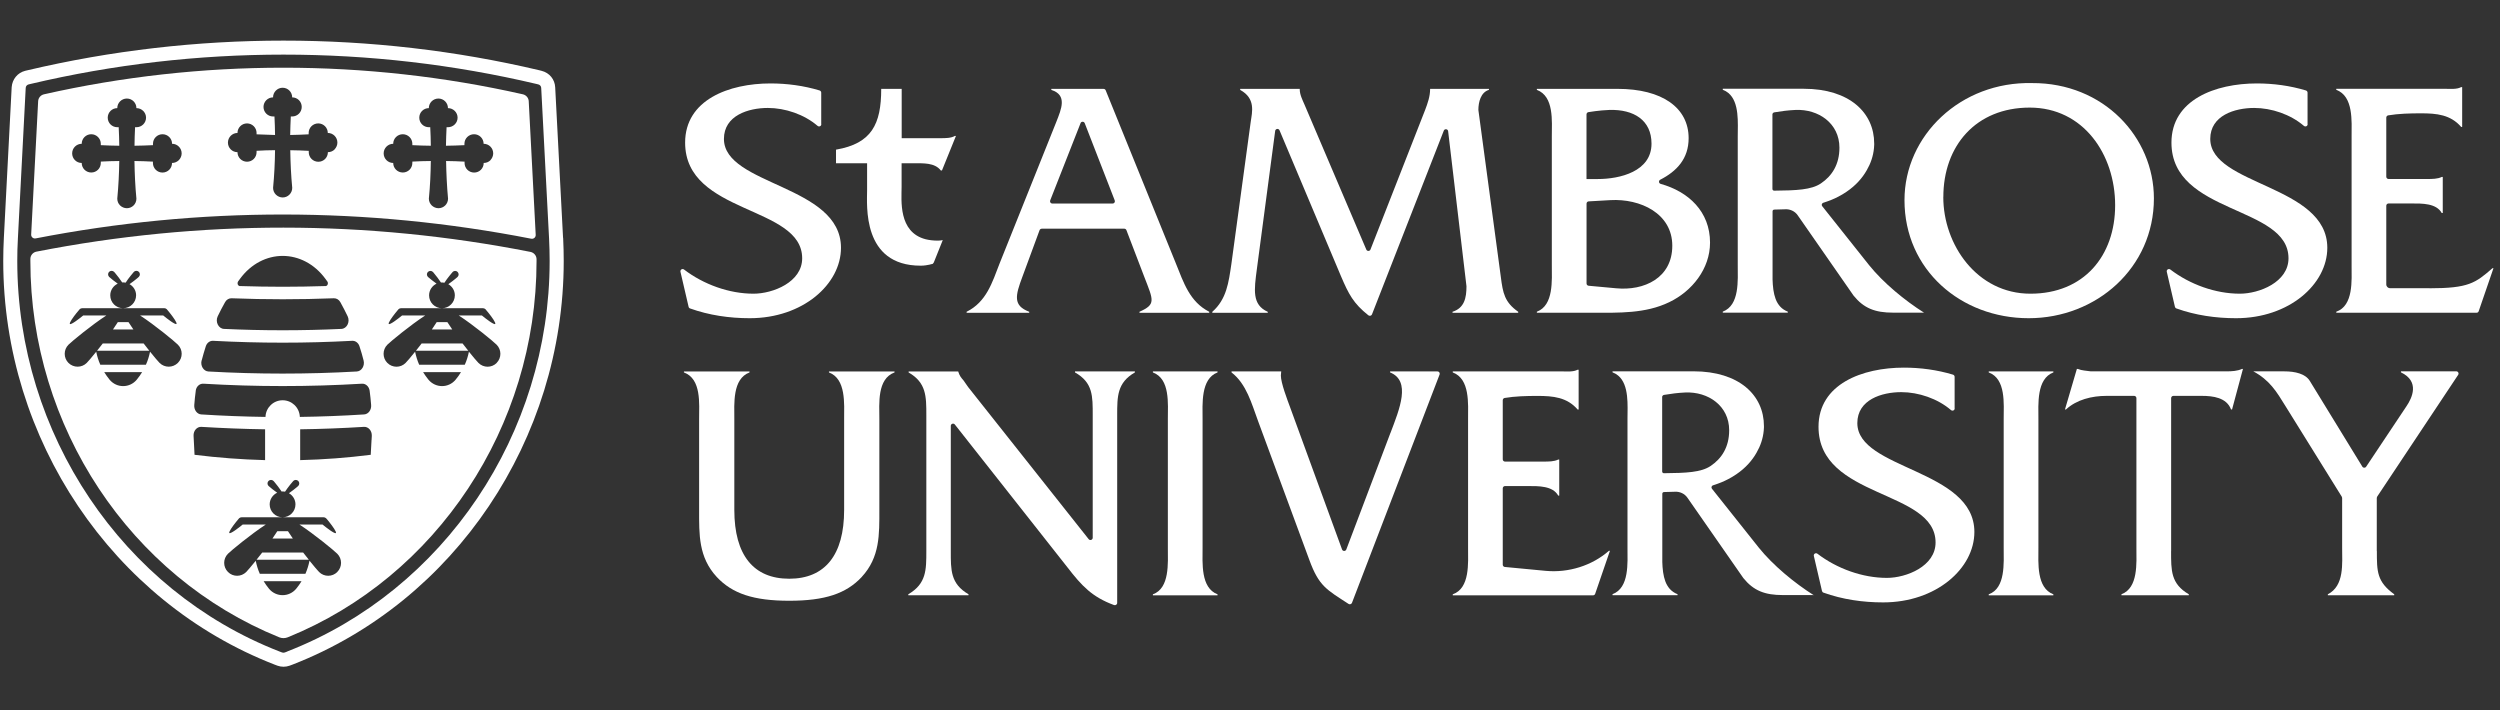 <svg width="563" height="160" viewBox="0 0 563 160" fill="none" xmlns="http://www.w3.org/2000/svg">
<rect x="0" y="0" width="563" height="160" fill="#333333" stroke="none"/>
<g clip-path="url(#clip0_2_536)">
<mask id="mask0_2_536" style="mask-type:luminance" maskUnits="userSpaceOnUse" x="0" y="0" width="563" height="160">
<path d="M562.25 0H0V159.29H562.25V0Z" fill="white"/>
</mask>
<g mask="url(#mask0_2_536)">
<path d="M110.46 36.07C110.06 36.47 109.53 36.7 108.93 36.7C108.93 37.91 107.97 38.86 106.78 38.86C105.59 38.86 104.62 37.9 104.62 36.71V36.4C103.24 36.32 101.86 36.28 100.46 36.26C100.51 39.09 100.64 41.91 100.9 44.74C100.9 45.93 99.93 46.89 98.75 46.89C98.16 46.89 97.62 46.64 97.22 46.26C96.82 45.86 96.58 45.33 96.58 44.73C96.86 41.91 96.99 39.09 97.02 36.26C95.64 36.27 94.26 36.31 92.86 36.39V36.7C92.86 37.9 91.9 38.85 90.71 38.85C89.52 38.85 88.55 37.89 88.55 36.7C87.36 36.7 86.4 35.73 86.4 34.54C86.4 33.35 87.37 32.39 88.55 32.38C88.55 31.18 89.53 30.23 90.71 30.23C91.89 30.23 92.86 31.19 92.86 32.38V32.69C94.26 32.76 95.64 32.81 97.02 32.82C97.01 31.43 96.96 30.05 96.89 28.65H96.57C95.38 28.65 94.42 27.69 94.42 26.5C94.42 25.31 95.38 24.35 96.57 24.35C96.57 23.15 97.55 22.19 98.73 22.19C99.91 22.19 100.88 23.15 100.88 24.35C102.08 24.35 103.05 25.32 103.05 26.5C103.05 27.68 102.08 28.65 100.88 28.65H100.57C100.49 30.05 100.46 31.43 100.43 32.82C101.83 32.81 103.21 32.75 104.59 32.69V32.38C104.59 31.18 105.57 30.23 106.76 30.23C107.95 30.23 108.91 31.19 108.91 32.38C110.11 32.38 111.07 33.35 111.07 34.54C111.07 35.12 110.82 35.67 110.44 36.06L110.46 36.07ZM75.37 33.64C74.97 34.04 74.43 34.27 73.84 34.27C73.84 35.48 72.88 36.43 71.69 36.43C70.5 36.43 69.53 35.47 69.53 34.28V33.97C68.15 33.89 66.77 33.85 65.37 33.83C65.41 36.66 65.54 39.48 65.81 42.31C65.81 43.5 64.84 44.47 63.66 44.47C63.07 44.47 62.53 44.22 62.13 43.83C61.73 43.43 61.5 42.9 61.5 42.3C61.77 39.48 61.91 36.66 61.94 33.82C60.56 33.83 59.17 33.87 57.78 33.96V34.27C57.78 35.47 56.82 36.42 55.63 36.42C54.44 36.42 53.48 35.46 53.48 34.27C52.28 34.27 51.33 33.3 51.33 32.11C51.33 30.92 52.29 29.95 53.48 29.94C53.48 28.75 54.45 27.79 55.63 27.79C56.81 27.79 57.78 28.76 57.78 29.94V30.25C59.17 30.32 60.56 30.37 61.94 30.4C61.93 29 61.88 27.62 61.81 26.23H61.49C60.3 26.23 59.34 25.26 59.34 24.08C59.34 22.9 60.3 21.93 61.49 21.93C61.49 20.73 62.47 19.76 63.65 19.76C64.83 19.76 65.8 20.72 65.8 21.93C67 21.93 67.95 22.89 67.95 24.08C67.95 25.27 66.99 26.23 65.8 26.23H65.49C65.41 27.62 65.38 29 65.35 30.4C66.75 30.38 68.13 30.32 69.51 30.25V29.94C69.51 28.75 70.48 27.79 71.67 27.79C72.86 27.79 73.82 28.76 73.82 29.94C75.01 29.94 75.98 30.91 75.98 32.11C75.98 32.7 75.73 33.24 75.35 33.63L75.37 33.64ZM40.27 36.07C39.86 36.47 39.33 36.7 38.74 36.7C38.74 37.91 37.78 38.86 36.59 38.86C35.4 38.86 34.44 37.9 34.44 36.71V36.4C33.06 36.32 31.67 36.28 30.28 36.26C30.32 39.09 30.45 41.91 30.72 44.74C30.72 45.93 29.76 46.89 28.57 46.89C27.98 46.89 27.43 46.64 27.04 46.26C26.64 45.86 26.41 45.33 26.41 44.73C26.68 41.91 26.82 39.09 26.86 36.26C25.47 36.27 24.09 36.31 22.7 36.39V36.7C22.7 37.9 21.74 38.85 20.55 38.85C19.36 38.85 18.4 37.89 18.4 36.7C17.2 36.7 16.25 35.73 16.25 34.54C16.25 33.35 17.21 32.39 18.4 32.38C18.4 31.18 19.37 30.23 20.55 30.23C21.73 30.23 22.7 31.19 22.7 32.38V32.69C24.09 32.76 25.47 32.81 26.86 32.82C26.85 31.43 26.8 30.05 26.73 28.65H26.41C25.22 28.65 24.26 27.69 24.26 26.5C24.26 25.31 25.22 24.35 26.41 24.35C26.41 23.15 27.39 22.19 28.57 22.19C29.75 22.19 30.72 23.15 30.72 24.35C31.92 24.35 32.89 25.32 32.89 26.5C32.89 27.68 31.93 28.65 30.72 28.65H30.42C30.34 30.05 30.31 31.43 30.29 32.82C31.68 32.81 33.07 32.75 34.45 32.69V32.38C34.45 31.18 35.42 30.23 36.6 30.23C37.78 30.23 38.75 31.19 38.75 32.38C39.94 32.38 40.91 33.35 40.91 34.54C40.91 35.12 40.66 35.67 40.28 36.06L40.27 36.07ZM119.07 22.8C119.04 22.05 118.49 21.41 117.76 21.24C82.42 13.25 45.23 13.25 9.9 21.24C9.16 21.41 8.62 22.05 8.59 22.8C8.31 28.05 7.27 47.97 7.02 52.82C7 53.37 7.48 53.79 8.02 53.69C45.08 46.49 82.59 46.52 119.64 53.76C120.18 53.86 120.67 53.44 120.64 52.89C120.39 48.03 119.35 28.06 119.07 22.8Z" fill="white"/>
<path d="M64.71 146.72L64.13 146.94C63.94 147.01 63.72 147.01 63.53 146.94L62.95 146.72C27.61 132.98 3.89 97.69 3.89 58.78C3.89 57.1 3.93 55.39 4.03 53.71L5.79 19.79C5.81 19.41 6.07 19.1 6.44 19.01L6.9 18.9C44.15 10.1 83.53 10.1 120.78 18.9L121.23 19.01C121.6 19.1 121.86 19.42 121.88 19.79L123.65 53.7C123.73 55.39 123.78 57.1 123.78 58.77C123.78 97.67 100.05 132.96 64.71 146.7V146.72ZM126.8 53.56L125.03 19.67C124.95 17.88 123.74 16.39 121.96 15.95L121.5 15.83C83.78 6.92 43.9 6.92 6.17 15.83L5.66 15.95C3.97 16.38 2.76 17.84 2.63 19.63L0.87 53.54C0.78 55.23 0.73 56.99 0.73 58.79C0.73 98.94 25.29 135.47 61.84 149.67L62.51 149.92C62.94 150.07 63.39 150.15 63.85 150.15C64.31 150.15 64.76 150.07 65.19 149.92L65.87 149.67C102.4 135.46 126.95 98.94 126.95 58.79C126.95 57.16 126.91 55.45 126.82 53.56H126.8Z" fill="white"/>
<path d="M59.05 124.43C58.61 125.01 58.18 125.55 57.77 126.05H69.55C69.14 125.54 68.71 125 68.27 124.43H59.06H59.05Z" fill="white"/>
<path d="M94.95 77.35C94.5 77.93 94.07 78.47 93.67 78.98H105.45C105.04 78.47 104.61 77.92 104.17 77.35H94.96H94.95Z" fill="white"/>
<path d="M111.86 81.73C110.73 82.87 108.89 82.87 107.75 81.73C107.44 81.43 106.62 80.46 105.6 79.2C105.4 80.21 105.09 81.21 104.67 82.14H94.4C93.99 81.21 93.69 80.22 93.48 79.21C92.48 80.47 91.65 81.42 91.34 81.73C90.21 82.87 88.37 82.87 87.23 81.73C86.1 80.6 86.1 78.76 87.23 77.63C87.97 76.89 92.41 73.22 95.75 71.05H90.54C89.74 71.72 87.8 73.22 87.55 72.96C87.34 72.75 88.3 71.42 89.03 70.5C89.36 70.08 89.64 69.74 89.74 69.64C89.9 69.49 90.09 69.41 90.3 69.41H99.53C97.92 69.41 96.63 68.12 96.63 66.51C96.63 65.35 97.32 64.35 98.31 63.88C97.95 63.63 97.56 63.33 97.23 63.07C96.8 62.73 96.47 62.45 96.37 62.36C96.22 62.2 96.14 62 96.14 61.79C96.14 61.58 96.22 61.39 96.37 61.24C96.68 60.93 97.18 60.93 97.49 61.24C97.54 61.29 97.64 61.41 97.76 61.56C98.17 62.05 98.87 62.94 99.31 63.63C99.39 63.63 99.45 63.61 99.53 63.61C99.71 63.61 99.9 63.63 100.09 63.67C100.39 63.18 100.84 62.58 101.23 62.1C101.56 61.67 101.85 61.34 101.94 61.24C102.1 61.09 102.29 61.01 102.5 61.01C102.71 61.01 102.91 61.09 103.05 61.24C103.36 61.55 103.36 62.05 103.05 62.36C103 62.41 102.89 62.51 102.73 62.64C102.32 62.98 101.6 63.56 100.96 64C101.84 64.5 102.43 65.43 102.43 66.51C102.43 68.12 101.12 69.41 99.53 69.41H108.77C108.97 69.41 109.18 69.49 109.33 69.64C109.43 69.74 109.72 70.08 110.04 70.5C110.78 71.42 111.73 72.75 111.52 72.96C111.27 73.22 109.33 71.72 108.53 71.05H103.32C106.66 73.22 111.11 76.89 111.84 77.63C112.97 78.76 112.97 80.6 111.84 81.73H111.86ZM102.59 85.52C101.8 86.47 100.67 86.95 99.55 86.95C98.43 86.95 97.3 86.47 96.5 85.52C96.06 84.97 95.64 84.4 95.28 83.8H103.82C103.46 84.4 103.05 84.97 102.59 85.52ZM83.67 99.09L83.49 102.42C78.2 103.09 72.91 103.49 67.6 103.62V96.68C72.38 96.61 77.16 96.43 81.95 96.13C82.95 96.06 83.77 96.99 83.73 98.14C83.72 98.45 83.7 98.78 83.68 99.09H83.67ZM75.96 128.81C74.83 129.95 72.99 129.95 71.85 128.81C71.55 128.5 70.71 127.53 69.7 126.27C69.5 127.29 69.19 128.27 68.78 129.22H58.51C58.09 128.28 57.8 127.3 57.59 126.29C56.58 127.54 55.75 128.5 55.45 128.81C54.31 129.95 52.47 129.95 51.34 128.81C50.2 127.67 50.2 125.84 51.34 124.7C52.08 123.96 56.52 120.3 59.85 118.13H54.65C53.84 118.8 51.91 120.3 51.65 120.04C51.44 119.83 52.4 118.5 53.13 117.58C53.47 117.15 53.75 116.82 53.84 116.72C54 116.57 54.2 116.49 54.41 116.49H63.63C62.03 116.49 60.73 115.19 60.73 113.59C60.73 112.43 61.42 111.43 62.42 110.96C62.05 110.7 61.66 110.41 61.33 110.15C60.91 109.81 60.57 109.53 60.47 109.43C60.32 109.28 60.24 109.08 60.24 108.87C60.24 108.66 60.32 108.46 60.47 108.31C60.78 108 61.29 108 61.59 108.31C61.64 108.36 61.74 108.48 61.87 108.63C62.28 109.12 62.97 110 63.42 110.69C63.49 110.69 63.55 110.68 63.63 110.68C63.82 110.68 64.01 110.69 64.19 110.73C64.5 110.25 64.95 109.65 65.33 109.17C65.67 108.74 65.95 108.4 66.05 108.31C66.2 108.16 66.4 108.08 66.61 108.08C66.82 108.08 67.01 108.16 67.17 108.31C67.47 108.62 67.47 109.12 67.17 109.43C67.12 109.48 67 109.58 66.85 109.71C66.43 110.06 65.71 110.64 65.07 111.07C65.94 111.58 66.54 112.5 66.54 113.59C66.54 115.19 65.25 116.49 63.64 116.49H72.88C73.08 116.49 73.29 116.57 73.44 116.72C73.54 116.82 73.83 117.15 74.16 117.58C74.89 118.5 75.85 119.83 75.64 120.04C75.38 120.3 73.45 118.8 72.64 118.13H67.44C70.77 120.3 75.23 123.97 75.95 124.7C77.09 125.84 77.09 127.67 75.95 128.81H75.96ZM66.69 132.6C65.89 133.55 64.77 134.03 63.64 134.03C62.51 134.03 61.39 133.55 60.59 132.6C60.15 132.05 59.73 131.48 59.37 130.88H67.91C67.55 131.48 67.14 132.05 66.69 132.6ZM43.64 99.09C43.62 98.78 43.59 98.46 43.59 98.14C43.54 97 44.36 96.07 45.35 96.13C50.13 96.42 54.92 96.61 59.7 96.68V103.62C54.39 103.48 49.09 103.08 43.81 102.42L43.64 99.09ZM40.05 81.73C38.91 82.86 37.08 82.86 35.94 81.73C35.63 81.42 34.8 80.46 33.79 79.2C33.59 80.21 33.28 81.21 32.86 82.14H22.59C22.18 81.21 21.87 80.22 21.67 79.21C20.66 80.47 19.84 81.42 19.53 81.73C18.4 82.86 16.56 82.86 15.42 81.73C14.29 80.6 14.29 78.76 15.42 77.63C16.16 76.89 20.6 73.22 23.94 71.05H18.73C17.93 71.72 15.99 73.22 15.74 72.96C15.53 72.75 16.49 71.42 17.22 70.5C17.55 70.08 17.83 69.74 17.94 69.64C18.09 69.49 18.29 69.41 18.5 69.41H27.73C26.12 69.41 24.83 68.12 24.83 66.51C24.83 65.35 25.52 64.35 26.51 63.88C26.15 63.63 25.76 63.33 25.43 63.07C25 62.73 24.66 62.45 24.57 62.35C24.42 62.19 24.34 61.99 24.34 61.78C24.34 61.57 24.42 61.38 24.57 61.22C24.88 60.92 25.38 60.92 25.69 61.22C25.74 61.27 25.84 61.39 25.97 61.54C26.38 62.03 27.08 62.92 27.52 63.61C27.6 63.6 27.66 63.59 27.74 63.59C27.92 63.59 28.11 63.61 28.3 63.65C28.6 63.16 29.05 62.56 29.44 62.08C29.77 61.65 30.05 61.32 30.15 61.22C30.3 61.07 30.5 60.99 30.71 60.99C30.92 60.99 31.12 61.07 31.27 61.22C31.58 61.53 31.58 62.03 31.27 62.34C31.22 62.39 31.11 62.49 30.95 62.63C30.54 62.97 29.81 63.55 29.17 63.99C30.05 64.49 30.65 65.42 30.65 66.5C30.65 68.11 29.35 69.4 27.75 69.4H36.99C37.19 69.4 37.4 69.48 37.55 69.63C37.65 69.73 37.94 70.07 38.26 70.49C38.99 71.41 39.95 72.74 39.74 72.95C39.49 73.21 37.55 71.71 36.75 71.04H31.54C34.88 73.21 39.32 76.88 40.06 77.62C41.2 78.75 41.2 80.59 40.06 81.72H40.07L40.05 81.73ZM30.78 85.52C29.99 86.47 28.86 86.95 27.73 86.95C26.6 86.95 25.49 86.47 24.69 85.52C24.25 84.97 23.83 84.4 23.47 83.8H32.01C31.64 84.4 31.24 84.97 30.78 85.52ZM44.08 87.98C44.21 87.02 44.97 86.35 45.82 86.41C57.7 87.12 69.62 87.12 81.5 86.41C82.34 86.35 83.1 87.02 83.24 87.98C83.38 89.05 83.5 90.13 83.58 91.21C83.67 92.31 82.96 93.27 82 93.33C77.17 93.64 72.36 93.82 67.53 93.89C67.53 93.87 67.52 93.85 67.52 93.82C67.41 91.77 65.73 90.14 63.65 90.14C61.57 90.14 59.89 91.77 59.79 93.83C59.79 93.85 59.78 93.87 59.78 93.89C54.96 93.82 50.15 93.64 45.32 93.33C44.37 93.27 43.66 92.3 43.75 91.21C43.83 90.13 43.94 89.06 44.09 87.98H44.08ZM45.42 81.17C45.7 80.09 46.01 79.02 46.35 77.97C46.6 77.2 47.28 76.71 47.99 76.75C58.43 77.31 68.88 77.31 79.31 76.75C80.02 76.71 80.7 77.19 80.95 77.97C81.3 79.02 81.61 80.09 81.88 81.17C82.19 82.37 81.44 83.6 80.35 83.66C69.21 84.29 58.06 84.29 46.93 83.66C45.84 83.59 45.09 82.37 45.4 81.17H45.42ZM49.02 71.25C49.54 70.15 50.1 69.09 50.69 68.04C51 67.47 51.57 67.15 52.15 67.17C59.82 67.47 67.51 67.47 75.18 67.17C75.76 67.15 76.33 67.47 76.64 68.04C77.22 69.08 77.78 70.16 78.3 71.25C78.88 72.49 78.12 74.02 76.87 74.07C68.07 74.48 59.25 74.48 50.44 74.07C49.21 74.02 48.44 72.49 49.02 71.25ZM53.58 63.44C53.73 63.25 53.87 63.03 54.02 62.83C56.54 59.37 60.11 57.63 63.66 57.63C67.21 57.63 70.79 59.37 73.31 62.83C73.46 63.03 73.6 63.25 73.75 63.44C73.81 63.54 73.84 63.67 73.84 63.8C73.84 64.11 73.65 64.36 73.4 64.42C73.36 64.42 73.32 64.42 73.28 64.42H73.27C70.07 64.52 66.88 64.58 63.67 64.58C60.46 64.58 57.28 64.52 54.07 64.42H54.06C54.06 64.42 53.98 64.42 53.94 64.42C53.69 64.35 53.5 64.1 53.5 63.8C53.5 63.67 53.53 63.54 53.59 63.44H53.58ZM119.47 56.73C82.54 49.46 45.13 49.44 8.2 56.67C7.42 56.82 6.84 57.51 6.84 58.31V58.8C6.84 96.07 29.3 129.91 62.88 143.52C63.49 143.77 64.18 143.77 64.8 143.52C98.38 129.91 120.83 96.07 120.83 58.8V58.38C120.83 57.58 120.25 56.89 119.47 56.73Z" fill="white"/>
<path d="M64.86 119.63H62.45C62.13 120.14 61.75 120.71 61.35 121.28H65.95C65.55 120.7 65.18 120.14 64.85 119.63H64.86Z" fill="white"/>
<path d="M23.14 77.35C22.69 77.93 22.26 78.47 21.86 78.98H33.62C33.22 78.47 32.78 77.92 32.35 77.35H23.14Z" fill="white"/>
<path d="M28.95 72.55H26.53C26.21 73.07 25.84 73.63 25.44 74.2H30.04C29.63 73.62 29.27 73.07 28.94 72.55" fill="white"/>
<path d="M100.76 72.55H98.34C98.02 73.07 97.65 73.63 97.25 74.2H101.85C101.44 73.62 101.08 73.07 100.75 72.55" fill="white"/>
<path d="M184.96 27.97C184.96 28.42 184.45 28.63 184.11 28.34C181.12 25.77 176.83 24.31 172.92 24.31C168.55 24.31 163.03 26 163.03 31.28C163.03 41.78 189.39 41.63 189.39 55.8C189.39 64 180.81 71.66 168.85 71.66C164.27 71.66 159.69 71 155.4 69.46C155.23 69.4 155.1 69.26 155.07 69.08L153.24 61.21C153.13 60.74 153.67 60.41 154.05 60.7C158.45 64.06 164.2 66.14 169.69 66.14C174.06 66.14 180.65 63.54 180.65 58.17C180.65 46.21 154.29 48.36 154.29 32.12C154.29 22.47 164.18 18.79 173.52 18.79C177.22 18.79 181 19.29 184.57 20.37C184.79 20.44 184.94 20.64 184.94 20.87V27.98L184.96 27.97Z" fill="white"/>
<path d="M243.34 27.74L236.5 45.14C236.37 45.47 236.62 45.84 236.97 45.84H250.57C250.93 45.84 251.17 45.48 251.04 45.14L244.28 27.74C244.11 27.31 243.5 27.31 243.33 27.74H243.34ZM234.59 51.51C234.38 51.51 234.18 51.65 234.11 51.84L230.25 62.31C228.64 66.6 228.1 68.82 231.78 70.21V70.44H217.68V70.21C222.13 67.99 223.42 63.7 225.11 59.33L237.91 27.38C238.98 24.62 240.44 21.4 236.76 20.25V20.02H248.53C248.74 20.02 248.93 20.15 249 20.34L264.81 59.33C266.57 63.7 267.95 67.99 272.32 70.21V70.44H256.61V70.21C260.37 68.52 259.75 67.68 257.68 62.31L253.67 51.83C253.59 51.63 253.4 51.5 253.19 51.5H234.59V51.51Z" fill="white"/>
<path d="M320.91 24.84C321.52 23.23 322.06 21.7 322.06 20.09V20.01H335.31V20.24C333.47 20.78 332.93 23 332.93 24.76L337.99 62.39C338.45 65.99 338.83 68.06 341.9 70.21V70.44H327.11V70.21C329.79 69.36 330.25 67.07 330.25 64.46L326.12 29.55C326.06 29.02 325.33 28.93 325.14 29.43L308.97 70.8C308.84 71.12 308.43 71.22 308.16 71.01C304.78 68.32 303.72 66.25 301.98 62.18L288.15 29.35C287.95 28.87 287.24 28.96 287.17 29.48L283.05 60.57C282.44 65.25 281.9 68.62 285.5 70.22V70.45H273.01V70.22C276.23 67.38 276.69 63.63 277.3 59.49L281.67 27.38C281.98 25.24 282.82 22.17 279.29 20.25V20.02H292.7V20.1C292.7 21.32 293.31 22.48 293.77 23.55L307.69 56.2C307.87 56.62 308.47 56.61 308.63 56.19L320.9 24.86H320.91V24.84Z" fill="white"/>
<path d="M363.95 64.92C370.23 65.53 376.6 62.62 376.6 55.34C376.6 48.06 369.4 44.69 362.65 45.07L357.77 45.35C357.5 45.36 357.29 45.59 357.29 45.86V63.84C357.29 64.11 357.49 64.32 357.75 64.35L363.95 64.92ZM359.81 40.32C364.79 40.32 371.92 38.63 371.92 32.35C371.92 27.06 367.92 24.59 362.42 24.76C360.21 24.83 357.74 25.25 357.74 25.25C357.48 25.28 357.28 25.5 357.28 25.76V40.32H359.81ZM349.47 30.74C349.47 27.29 350.01 21.7 346.1 20.24V20.01H364.26C374.38 20.01 380.28 24.3 380.28 31.12C380.28 35.74 377.61 38.56 373.89 40.47C373.47 40.69 373.53 41.29 373.99 41.41C380.24 43.16 385.1 47.63 385.1 54.64C385.1 60.54 381.04 65.6 375.91 68.05C370.55 70.65 364.49 70.43 358.75 70.43H346.1V70.2C349.93 68.74 349.47 63.15 349.47 59.62V30.73V30.74Z" fill="white"/>
<path d="M437.63 44.38C437.63 55.11 445.22 66.14 457.25 66.14C469.28 66.14 476.33 57.64 476.33 46.22C476.33 34.8 469.2 24.23 457.1 24.23C445 24.23 437.64 32.81 437.64 44.38H437.63ZM485.06 44.68C485.06 60.31 472.11 71.66 456.86 71.66C441.61 71.66 428.89 60.78 428.89 45.07C428.89 30.51 441.54 18.33 457.63 18.71C473.72 18.63 485.06 30.89 485.06 44.69V44.68Z" fill="white"/>
<path d="M519.68 27.97C519.68 28.42 519.17 28.63 518.83 28.34C515.84 25.77 511.55 24.31 507.64 24.31C503.27 24.31 497.75 26 497.75 31.28C497.75 41.78 524.11 41.63 524.11 55.8C524.11 64 515.53 71.66 503.57 71.66C498.99 71.66 494.41 71 490.12 69.46C489.95 69.4 489.83 69.26 489.79 69.08L487.96 61.21C487.85 60.74 488.38 60.41 488.77 60.7C493.17 64.06 498.92 66.14 504.41 66.14C508.78 66.14 515.37 63.54 515.37 58.17C515.37 46.21 489.01 48.36 489.01 32.12C489.01 22.47 498.9 18.79 508.24 18.79C511.94 18.79 515.72 19.29 519.29 20.37C519.51 20.44 519.66 20.64 519.66 20.87V27.98L519.68 27.97Z" fill="white"/>
<path d="M547.12 64.92C555.88 64.92 557.46 63.77 561.3 60.4H561.53L558.2 70.09C558.13 70.3 557.93 70.43 557.72 70.43H526.13V70.2C530.04 68.82 529.58 63.15 529.58 59.7V30.81C529.58 27.28 530.04 21.69 526.13 20.23V20H550.65C551.95 20 553.25 20.15 554.25 19.62H554.48V28.58H554.25C551.87 25.82 548.73 25.52 545.21 25.52C542.68 25.52 540.16 25.59 537.82 25.98C537.57 26.02 537.39 26.24 537.39 26.5V39.8C537.39 40.08 537.62 40.31 537.9 40.31H546.51C547.74 40.31 548.96 40.31 549.88 39.85H550.11V47.97H549.88C548.65 45.75 545.43 45.82 543.06 45.82H537.9C537.62 45.82 537.39 46.05 537.39 46.33V64.05C537.39 64.52 537.77 64.9 538.24 64.9H547.12V64.92Z" fill="white"/>
<path d="M399.14 25.81C399.14 25.56 399.32 25.34 399.57 25.3C401.18 25.03 402.73 24.83 404.35 24.76C409.49 24.53 414.24 27.75 414.24 33.26C414.24 37.02 412.58 39.62 410.06 41.31C407.9 42.76 404.56 42.89 399.54 42.94C399.33 42.94 399.15 42.77 399.15 42.56V25.8L399.14 25.81ZM433.32 70.43C428.95 67.67 424.12 63.69 420.91 59.7L410.36 46.43C410.16 46.17 410.26 45.84 410.53 45.69C410.91 45.57 411.28 45.44 411.64 45.31C412.72 44.93 413.78 44.44 414.78 43.85C414.83 43.82 414.89 43.79 414.94 43.76C414.95 43.76 414.97 43.75 414.97 43.74C417.35 42.32 418.93 40.64 419.99 39C420.08 38.86 420.16 38.72 420.25 38.57C420.29 38.49 420.34 38.42 420.39 38.34C421.27 36.83 421.85 35.16 422.02 33.37C422.09 32.72 422.07 32.33 422.07 32.33C422.07 25.36 416.47 19.99 406.21 19.99H387.97V20.22C388.46 20.4 388.88 20.65 389.24 20.95C391.75 23.05 391.34 27.71 391.34 30.72V59.61C391.34 63.14 391.8 68.73 387.97 70.18V70.41H402.61V70.18C402.3 70.07 402.02 69.92 401.76 69.75C401.69 69.71 401.62 69.66 401.56 69.62C401.35 69.47 401.14 69.3 400.97 69.11C400.94 69.08 400.91 69.06 400.88 69.02C400.68 68.8 400.51 68.56 400.35 68.31C400.31 68.25 400.28 68.18 400.24 68.12C400.11 67.9 400 67.67 399.91 67.42C399.89 67.37 399.87 67.32 399.85 67.27C399.74 66.97 399.65 66.66 399.57 66.34C399.56 66.29 399.55 66.24 399.54 66.19C399.47 65.9 399.42 65.6 399.37 65.3C399.37 65.25 399.36 65.2 399.35 65.15C399.25 64.43 399.2 63.68 399.18 62.94V47.58C399.18 47.38 399.34 47.21 399.55 47.2L402.04 47.13C403.15 47.07 404.21 47.57 404.84 48.48L417.43 66.58C419.73 69.42 422.26 70.41 426.32 70.41H433.37L433.32 70.43Z" fill="white"/>
<path d="M214.12 124.1C214.12 128.39 214.04 131.45 218.11 133.83V134.06H204.55V133.83C208.61 131.45 208.61 128.39 208.61 124.1V93.53C208.61 89.24 208.61 86.18 204.62 83.88V83.65H215.81V83.73C216.11 84.65 216.42 85.03 216.96 85.64L218.03 87.17L245.17 121.42C245.47 121.8 246.08 121.58 246.08 121.1V93.52C246.08 89.23 246.16 86.17 242.09 83.87V83.64H255.58V83.87C251.59 86.17 251.59 89.23 251.59 93.52V135.78C251.59 136.14 251.21 136.38 250.88 136.26C245.94 134.44 243.62 131.95 240.4 127.78L215.03 95.6C214.73 95.22 214.12 95.43 214.12 95.91V124.09H214.13L214.12 124.1Z" fill="white"/>
<path d="M263 94.45C263 90.92 263.54 85.33 259.63 83.87V83.64H274.19V83.87C270.36 85.32 270.82 91 270.82 94.45V123.34C270.82 126.79 270.36 132.38 274.19 133.84V134.07H259.63V133.84C263.46 132.46 263 126.79 263 123.34V94.45Z" fill="white"/>
<path d="M313.13 97.51C315.2 92.07 317.8 85.79 313.05 83.87V83.64H323.72C324.08 83.64 324.32 84 324.2 84.33L304.46 135.77C304.34 136.07 303.96 136.18 303.69 136C298.75 132.78 297.03 132.01 294.89 126.17L283.32 94.83C281.87 90.92 280.72 86.48 277.34 83.87V83.64H288.53L288.45 84.56C288.45 86.25 289.9 90 290.52 91.69L302.23 123.74C302.39 124.18 303.02 124.19 303.19 123.74L313.12 97.51H313.13Z" fill="white"/>
<path d="M338.42 127.17C338.42 127.43 338.62 127.65 338.88 127.68L348.15 128.56C353.21 129.02 358.5 127.41 362.33 124.04H362.56L359.23 133.73C359.16 133.94 358.96 134.07 358.75 134.07H327.16V133.84C331.07 132.46 330.61 126.79 330.61 123.34V94.45C330.61 90.92 331.07 85.33 327.16 83.87V83.64H351.68C352.98 83.64 354.28 83.79 355.28 83.26H355.51V92.22H355.28C352.9 89.46 349.76 89.16 346.24 89.16C343.71 89.16 341.19 89.23 338.85 89.62C338.6 89.66 338.42 89.89 338.42 90.14V103.44C338.42 103.72 338.65 103.95 338.93 103.95H347.54C348.77 103.95 349.99 103.95 350.91 103.49H351.14V111.61H350.91C349.68 109.39 346.46 109.46 344.09 109.46H338.93C338.65 109.46 338.42 109.69 338.42 109.97V127.16V127.17Z" fill="white"/>
<path d="M440.2 91.97C440.2 92.42 439.69 92.63 439.35 92.34C436.36 89.77 432.07 88.31 428.16 88.31C423.79 88.31 418.27 90 418.27 95.28C418.27 105.78 444.63 105.63 444.63 119.8C444.63 128 436.05 135.66 424.09 135.66C419.51 135.66 414.93 135 410.64 133.46C410.47 133.4 410.35 133.26 410.31 133.08L408.48 125.21C408.37 124.74 408.9 124.41 409.29 124.7C413.69 128.06 419.44 130.14 424.93 130.14C429.3 130.14 435.89 127.53 435.89 122.17C435.89 110.21 409.53 112.36 409.53 96.12C409.53 86.47 419.42 82.79 428.76 82.79C432.46 82.79 436.24 83.29 439.81 84.37C440.03 84.44 440.18 84.64 440.18 84.87V91.98L440.2 91.97Z" fill="white"/>
<path d="M451.23 94.45C451.23 90.92 451.77 85.33 447.86 83.87V83.64H462.42V83.87C458.59 85.32 459.05 91 459.05 94.45V123.34C459.05 126.79 458.59 132.38 462.42 133.84V134.07H447.86V133.84C451.69 132.46 451.23 126.79 451.23 123.34V94.45Z" fill="white"/>
<path d="M488.93 124.1C488.93 128.47 488.85 131.45 492.92 133.83V134.06H477.75V133.83C481.58 132.37 481.12 126.78 481.12 123.33V89.66C481.12 89.38 480.89 89.15 480.61 89.15H474.38C471.09 89.15 467.64 90 465.26 92.21H465.03L467.71 83.09H467.94C468.86 83.47 469.85 83.47 470.85 83.63H501.35C502.65 83.63 503.88 83.55 504.88 83.09H505.11L502.66 92.21H502.43C501.43 89.53 498.37 89.15 495.84 89.15H489.45C489.17 89.15 488.94 89.38 488.94 89.66V124.09L488.93 124.1Z" fill="white"/>
<path d="M535.27 124.1C535.27 128.7 535.27 131 539.18 133.83V134.06H524.23V133.83C527.98 131.91 527.45 126.93 527.45 123.33V112.13C527.43 112.04 527.4 111.95 527.37 111.86L514.73 91.52C512.66 88.15 511.13 85.62 507.45 83.63H514.42C516.87 83.63 519.17 84.17 520.16 85.77L532 105.09C532.19 105.41 532.65 105.41 532.86 105.1L541.92 91.51C543.22 89.6 544.98 85.91 540.69 83.85V83.62H553.15C553.56 83.62 553.8 84.07 553.58 84.41L535.34 111.84C535.31 111.94 535.28 112.03 535.25 112.12V124.07L535.27 124.1Z" fill="white"/>
<path d="M194.06 129.93C198.18 125.48 198.03 120.34 198.03 114.84V94.37C198.03 90.92 197.48 85.33 201.45 83.87V83.65H186.68V83.87C190.56 85.33 190.1 90.92 190.1 94.37V114.84C190.1 125.03 185.75 130.33 177.73 130.33C169.71 130.33 165.37 125.03 165.37 114.84V94.37C165.37 90.92 164.91 85.33 168.79 83.87V83.65H154.02V83.87C157.99 85.33 157.44 90.92 157.44 94.37V114.84C157.44 120.35 157.29 125.48 161.41 129.93C164.91 133.68 169.69 135.29 177.74 135.29C185.79 135.29 190.56 133.68 194.07 129.93H194.06Z" fill="white"/>
<path d="M374.31 89.44C374.31 89.19 374.49 88.97 374.74 88.93C376.35 88.66 377.9 88.46 379.52 88.39C384.66 88.16 389.41 91.38 389.41 96.89C389.41 100.65 387.75 103.25 385.23 104.94C383.07 106.39 379.73 106.52 374.71 106.57C374.5 106.57 374.32 106.4 374.32 106.19V89.44H374.31ZM408.49 134.06C404.12 131.3 399.29 127.32 396.08 123.33L385.53 110.06C385.33 109.8 385.43 109.47 385.7 109.32C386.08 109.2 386.45 109.07 386.81 108.94C387.89 108.56 388.95 108.07 389.95 107.48C390 107.45 390.06 107.42 390.11 107.39C390.12 107.39 390.13 107.38 390.14 107.37C392.52 105.95 394.1 104.27 395.16 102.63C395.25 102.49 395.33 102.35 395.42 102.2C395.46 102.12 395.51 102.05 395.56 101.97C396.44 100.46 397.02 98.79 397.19 97C397.26 96.35 397.24 95.96 397.24 95.96C397.24 88.99 391.64 83.62 381.38 83.62H363.14V83.85C363.63 84.03 364.05 84.28 364.41 84.58C366.92 86.68 366.51 91.34 366.51 94.35V123.24C366.51 126.77 366.97 132.36 363.14 133.81V134.04H377.78V133.81C377.47 133.7 377.19 133.55 376.93 133.38C376.86 133.34 376.79 133.29 376.73 133.24C376.52 133.09 376.31 132.92 376.14 132.73C376.11 132.7 376.08 132.68 376.05 132.64C375.85 132.42 375.68 132.18 375.52 131.92C375.48 131.86 375.45 131.79 375.41 131.73C375.28 131.51 375.17 131.28 375.08 131.03C375.06 130.98 375.04 130.93 375.02 130.88C374.91 130.58 374.82 130.27 374.74 129.95C374.73 129.9 374.72 129.85 374.71 129.8C374.64 129.51 374.59 129.21 374.54 128.91C374.54 128.86 374.53 128.81 374.52 128.76C374.42 128.04 374.37 127.29 374.35 126.55V111.19C374.35 110.99 374.51 110.82 374.72 110.81L377.21 110.74C378.32 110.68 379.38 111.18 380.01 112.09L392.6 130.18C394.9 133.02 397.43 134.01 401.49 134.01H408.54L408.49 134.06Z" fill="white"/>
<path d="M215.04 30.61C214.18 31.12 212.9 31.12 211.79 31.12H203.06V20.01H198.45C198.45 27.96 196.31 32.32 188.27 33.7V36.77H195.27V42.81C195.27 46.15 194.08 59.83 207.33 59.83C207.71 59.83 208.1 59.81 208.47 59.75C209.02 59.67 209.56 59.56 210.07 59.41L210.3 59.09L212.31 54.07C211.94 54.15 211.57 54.19 211.18 54.19C210.16 54.19 209.25 54.07 208.46 53.88C202.24 52.28 203.04 45.01 203.04 42.13V36.77H205.71C207.94 36.77 210.5 36.61 211.87 38.39H212.13L215.28 30.61H215.02H215.04Z" fill="white"/>
</g>
</g>
<defs>
<clipPath id="clip0_2_536">
<rect width="562.25" height="159.29" fill="white"/>
</clipPath>
</defs>
</svg>
